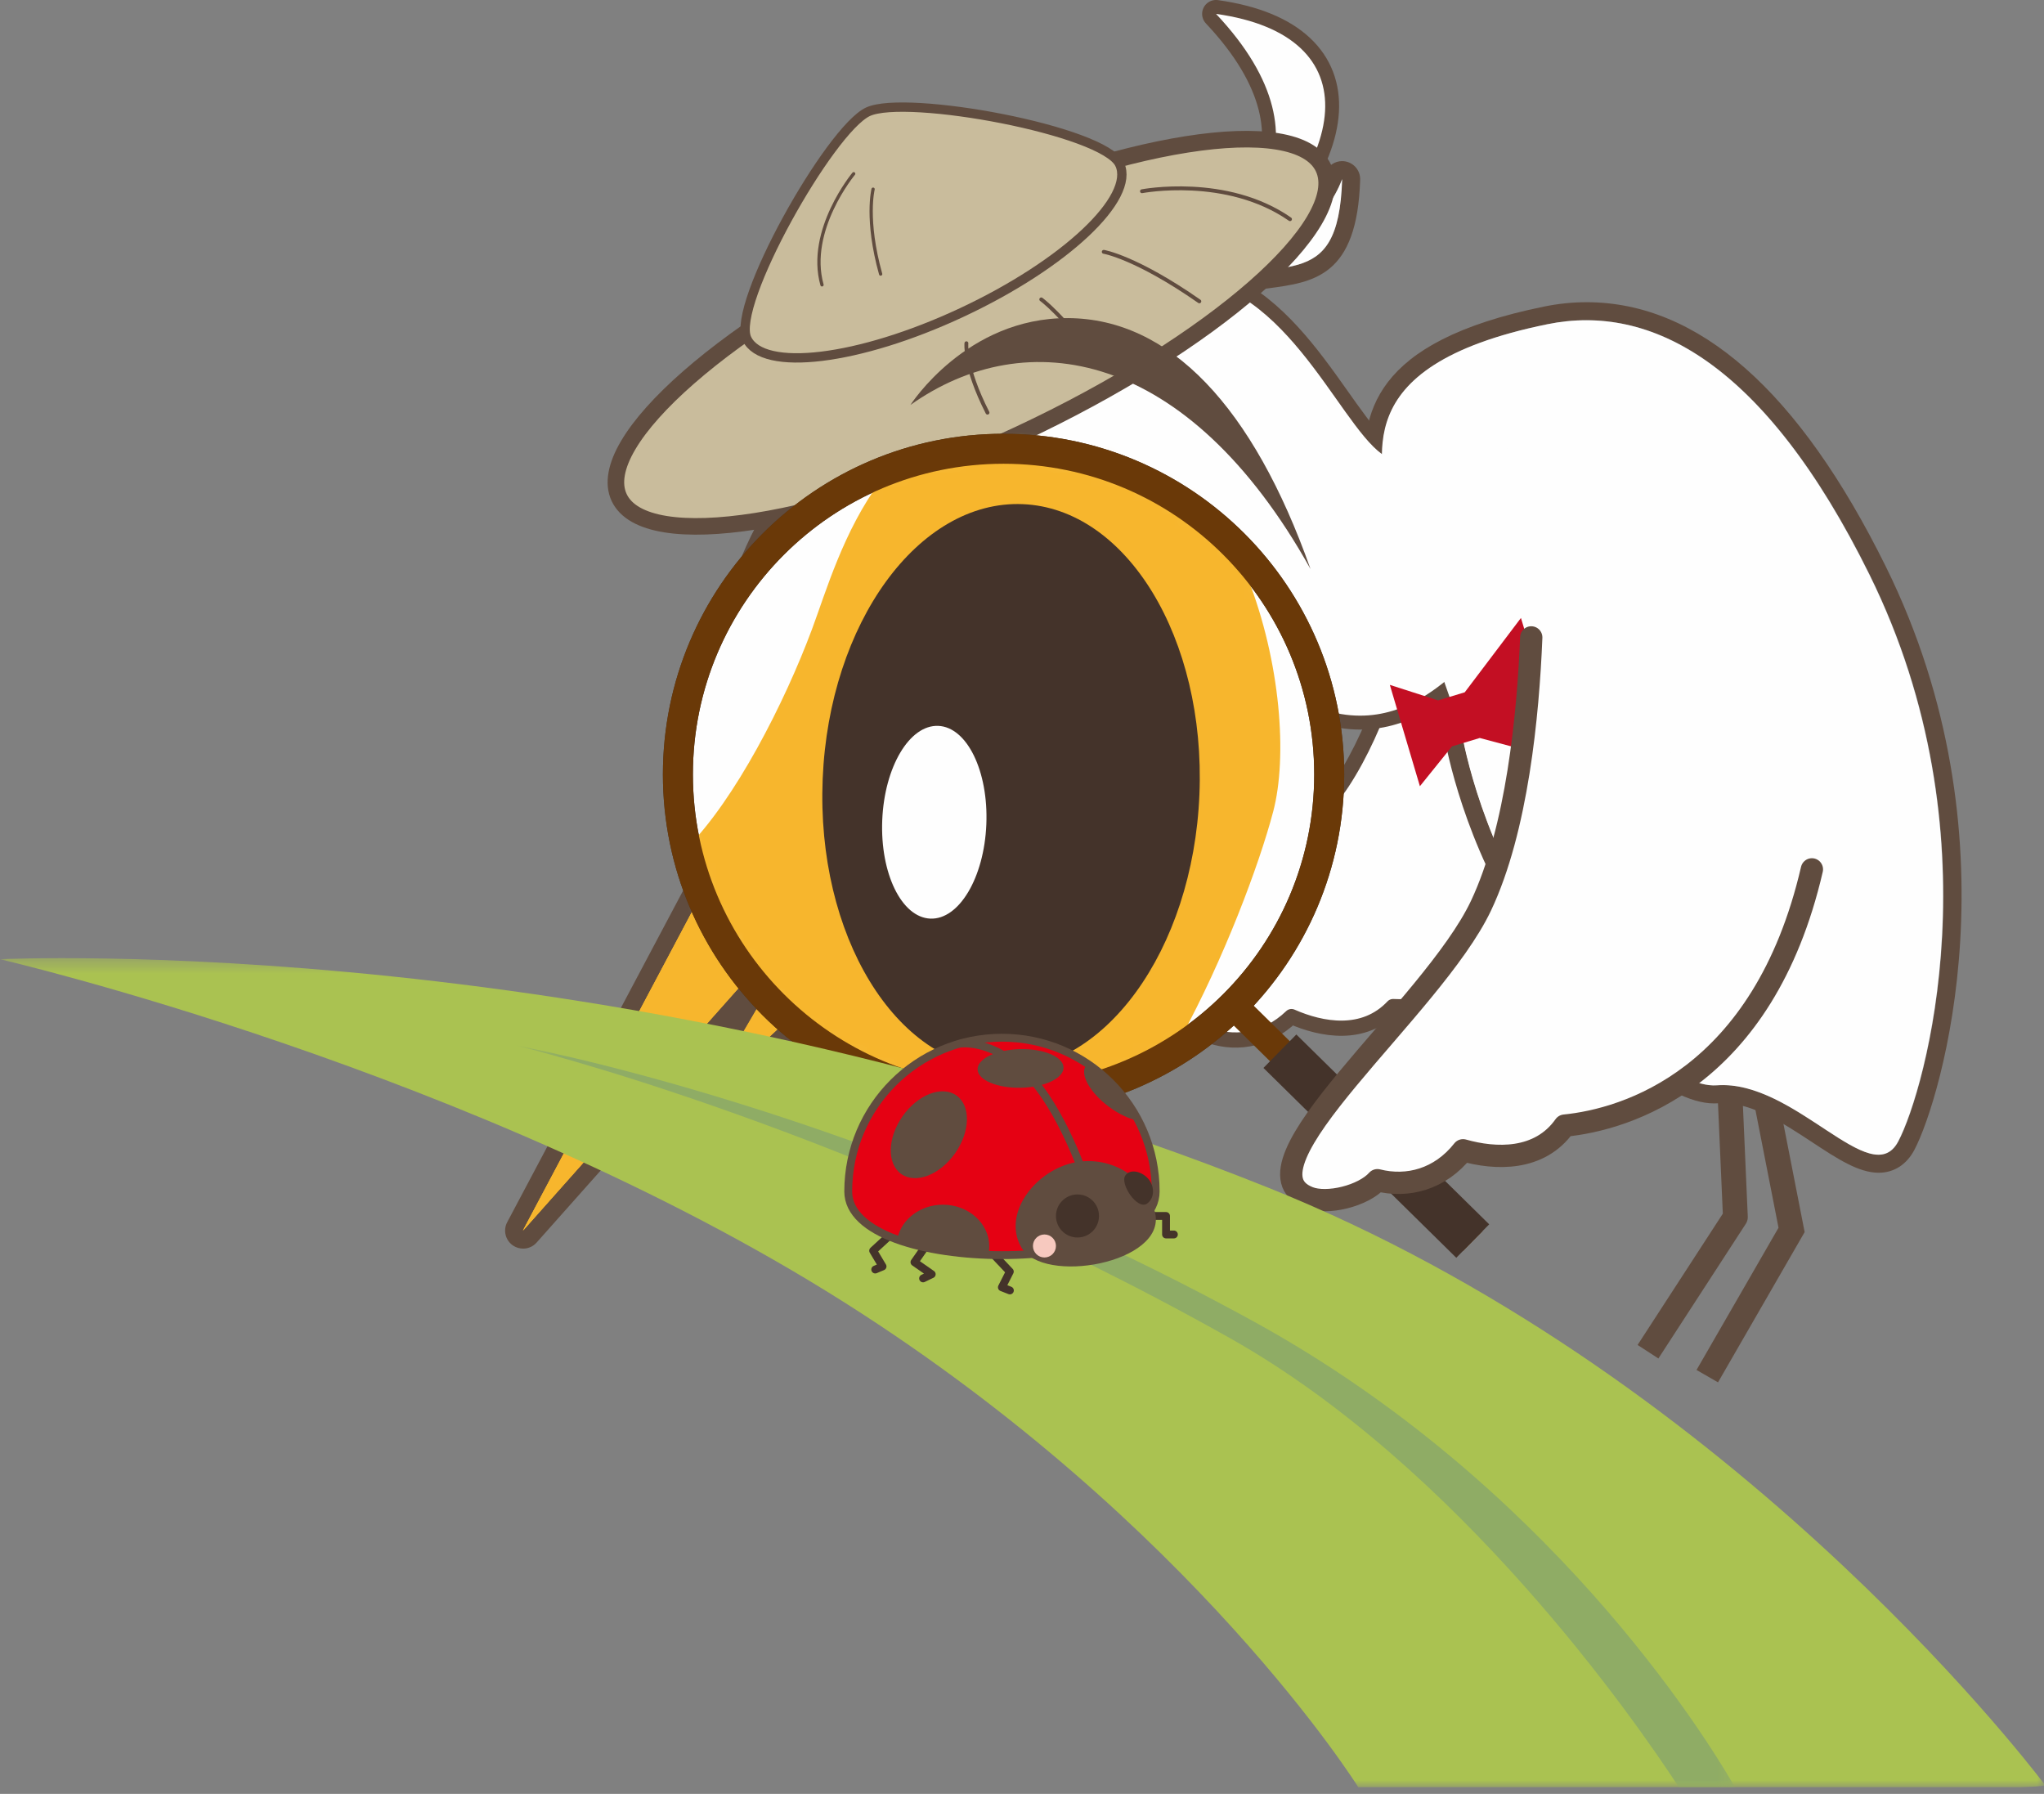 <svg height="129" viewBox="0 0 147 129" width="147" xmlns="http://www.w3.org/2000/svg" xmlns:xlink="http://www.w3.org/1999/xlink"><rect x="0" y="0" width="147" height="129" fill="#808080" stroke="none"/><mask id="a" fill="#fff"><path d="m10.918 1.133c-2.126 5.576-9.621 5.849-9.695 5.851-.282.007-.527.196-.605.467l-.458 1.583c-.07.24.006.501.194.666.12.107.274.161.428.161.087 0 .174-.017.258-.052 1.864-.809 3.56-1.033 5.054-1.231 3.288-.436 5.886-.78 6.077-7.195.01-.317-.21-.593-.52-.655-.043-.008-.085-.013-.127-.013-.264 0-.508.163-.606.418" fill="#fff" fill-rule="evenodd"/></mask><mask id="b" fill="#fff"><path d="m13.182 1.161c-12.969 2.64-12.59 8.38-12.363 11.808.048.711.088 1.326.006 1.772-.02.111-.012.225.026.331l5.634 16.112c.127.759 1.357 7.599 5.698 14.157 4.834 7.304 9.853 11.841 13.098 11.841.084 0 .166-.003.247-.009.126-.01.252-.014.379-.014 2.342 0 4.712 1.559 6.803 2.936 1.689 1.111 3.148 2.072 4.402 2.072.596 0 1.428-.226 1.996-1.304 1.881-3.565 7.427-22.129-2.059-41.34-6.116-12.383-13.164-18.661-20.947-18.661-.964 0-1.946.1-2.92.299" fill="#fff" fill-rule="evenodd"/></mask><mask id="c" fill="#fff"><path d="m28.516.131c6.965.199 9.399 8.747 2.733 12.759-4.121 2.479-2.106 7.712-3.012 8.821l-14.547 13.69 8.827-15.08-21.914 24.65 13.813-26.034s1.648-3.515 1.078-7.125" fill="#fff" fill-rule="evenodd"/></mask><mask id="d" fill="#fff"><path d="m.754 24.173c0 12.935 10.485 23.42 23.42 23.42 12.935 0 23.42-10.485 23.42-23.42 0-12.936-10.485-23.421-23.42-23.421-12.935 0-23.42 10.485-23.42 23.421z" fill="#fff" fill-rule="evenodd"/></mask><mask id="e" fill="#fff"><path d="m0 .381h147.081v59.619h-147.081z" fill="#fff" fill-rule="evenodd"/></mask><mask id="f" fill="#fff"><path d="m.16.672h87.617v53.328h-87.617z" fill="#fff" fill-rule="evenodd"/></mask><g fill="none" fill-rule="evenodd"><g transform="translate(80 31.518)"><path d="m39.883 25.48c-5.438 14.106-15.395 15.565-19.699 15.386-2.1 2.23-5.145 1.674-7.304.719-1.882 1.799-4.225 2.064-6.245 1.24-1.136.961-3.731 1.217-4.94.537-5.086-2.857 10.432-11.911 14.832-18.603 5.337-8.119 6.997-23.991 6.997-23.991" fill="#fefefe"/><path d="m39.883 25.48c-5.438 14.106-15.395 15.565-19.699 15.386-2.1 2.23-5.145 1.674-7.304.719-1.882 1.799-4.225 2.064-6.245 1.24-1.136.961-3.731 1.217-4.94.537-5.086-2.857 10.432-11.911 14.832-18.603 5.337-8.119 6.997-23.991 6.997-23.991" stroke="#604c3f" stroke-linecap="round" stroke-linejoin="round" stroke-width="1.093"/></g><g transform="translate(52 .518)"><path d="m.346 54.538c-2.106-15.392 8.38-30.532 30.287-35.847 6.99-1.695 13.832-8.644 4.821-18.21 11.103 1.557 9.981 10.709-.526 19.293 7.128 2.092 10.508 12.84 13.648 12.815 1.243-2.735 11.438-2.175 10.996 3.74-.352 4.712-4.168 9.365-7.634 12.141-1.591 1.274-4.35 3.18-8.201 2.21-3.809-.961-7.989-5.54-9.613-6.314-3.34-1.591-11.361 25.447-26.974 20.034" fill="#fefefe"/><path d="m.346 54.538c-2.106-15.392 8.38-30.532 30.287-35.847 6.99-1.695 13.832-8.644 4.821-18.21 11.103 1.557 9.981 10.709-.526 19.293 7.128 2.092 10.508 12.84 13.648 12.815 1.243-2.735 11.438-2.175 10.996 3.74-.352 4.712-4.168 9.365-7.634 12.141-1.591 1.274-4.35 3.18-8.201 2.21-3.809-.961-7.989-5.54-9.613-6.314-3.34-1.591-11.361 25.447-26.974 20.034" stroke="#604c3f" stroke-linecap="round" stroke-linejoin="round" stroke-width="2"/></g><path d="m10.918 1.133c-2.126 5.576-9.621 5.849-9.695 5.851-.282.007-.527.196-.605.467l-.458 1.583c-.07.24.006.501.194.666.12.107.274.161.428.161.087 0 .174-.017.258-.052 1.864-.809 3.56-1.033 5.054-1.231 3.288-.436 5.886-.78 6.077-7.195.01-.317-.21-.593-.52-.655-.043-.008-.085-.013-.127-.013-.264 0-.508.163-.606.418" mask="url(#a)" transform="translate(85 11.518)"/><path d="m96.524 11.585c-.528 0-1.016.325-1.21.834-1.969 5.161-9.039 5.432-9.11 5.434-.563.016-1.052.395-1.209.935l-.458 1.583c-.139.483.012 1.002.388 1.333.242.212.547.324.857.324.175 0 .349-.036.515-.108 1.781-.771 3.429-.99 4.882-1.182 3.308-.439 6.432-.853 6.641-7.818.018-.633-.422-1.185-1.042-1.309-.085-.017-.17-.026-.254-.026zm0 1.296c-.257 8.59-4.606 5.19-10.742 7.851l.458-1.583s7.972-.207 10.284-6.268z" fill="#604c3f"/><path d="m13.182 1.161c-12.969 2.64-12.59 8.38-12.363 11.808.048.711.088 1.326.006 1.772-.02.111-.012.225.026.331l5.634 16.112c.127.759 1.357 7.599 5.698 14.157 4.834 7.304 9.853 11.841 13.098 11.841.084 0 .166-.003.247-.009.126-.01.252-.014.379-.014 2.342 0 4.712 1.559 6.803 2.936 1.689 1.111 3.148 2.072 4.402 2.072.596 0 1.428-.226 1.996-1.304 1.881-3.565 7.427-22.129-2.059-41.34-6.116-12.383-13.164-18.661-20.947-18.661-.964 0-1.946.1-2.92.299" mask="url(#b)" transform="translate(98 21.518)"/><g transform="translate(36 .518)"><path d="m78.103 21.214c-1.008 0-2.034.104-3.05.312-12.479 2.541-13.192 7.777-12.881 12.486.043.64.083 1.244.015 1.611-.041.222-.023.45.051.664l5.618 16.059c.176 1.023 1.469 7.83 5.786 14.352 4.953 7.483 10.179 12.131 13.639 12.131.1 0 .199-.004.295-.01.11-.009.22-.013.33-.013 2.148 0 4.432 1.503 6.447 2.829 1.776 1.17 3.311 2.18 4.759 2.18 1.095 0 2.009-.586 2.569-1.65 1.912-3.624 7.556-22.475-2.052-41.93-6.233-12.622-13.475-19.021-21.526-19.021m0 1.296c6.627-.001 13.744 4.893 20.364 18.3 9.22 18.669 4.009 37.071 2.068 40.751-.36.681-.841.958-1.423.958-2.478 0-6.773-5.009-11.206-5.009-.142 0-.284.006-.427.016-.064.005-.131.007-.198.007-2.808 0-7.696-4.204-12.558-11.549-4.48-6.769-5.607-13.96-5.607-13.96l-5.655-16.165c.542-2.932-3.285-9.982 11.85-13.064.919-.186 1.851-.285 2.792-.285" fill="#604c3f"/><path d="m1.623 88.623c-.129 0-.258-.037-.37-.115-.269-.188-.356-.546-.202-.836l13.813-26.033c.001-.004 1.542-3.359 1.011-6.721-.028-.177.018-.357.127-.497.108-.142.27-.232.448-.249 4.564-.456 5.9-2.733 8.561-7.269.321-.547.66-1.124 1.024-1.731 1.604-2.676 3.439-3.237 4.694-3.237 2.512 0 4.947 2.287 5.79 5.437.764 2.857.134 6.743-3.926 9.084-2.471 1.424-2.442 4.029-2.417 6.123.012 1.166.022 2.01-.416 2.547l-14.605 13.752c-.125.117-.284.176-.444.176-.143 0-.285-.046-.403-.141-.252-.201-.319-.556-.157-.834l5.519-9.428-17.563 19.755c-.127.143-.304.217-.484.217" fill="#f7b62d"/><path d="m30.73 41.287c-1.424 0-3.491.617-5.251 3.552-.365.608-.705 1.187-1.027 1.737-2.63 4.482-3.83 6.527-8.067 6.951-.354.035-.678.216-.896.498-.218.283-.31.642-.254.993.475 3.012-.829 6.051-.963 6.352l-13.794 25.999c-.308.579-.133 1.297.405 1.671.225.156.483.231.74.231.358 0 .714-.148.968-.434l13.209-14.858-2.208 3.772c-.326.556-.193 1.266.311 1.668.237.189.522.282.807.282.321 0 .64-.118.888-.351l14.547-13.691c.041-.038.079-.079.114-.123.589-.72.578-1.71.564-2.966-.029-2.447.108-4.41 2.093-5.553 4.378-2.523 5.054-6.724 4.228-9.813-.917-3.429-3.614-5.917-6.414-5.917m-.001 1.295c4.677-.001 8.686 9.194 1.54 13.312-4.118 2.373-2.105 7.713-3.012 8.822l-14.547 13.69 8.828-15.081-21.915 24.651 13.813-26.035s1.648-3.514 1.078-7.125c5.472-.547 6.656-3.607 10.076-9.311 1.247-2.079 2.724-2.922 4.139-2.923" fill="#604c3f"/><path d="m63.441 35.859c.542-2.932-3.285-9.981 11.85-13.063 7.387-1.504 15.595 2.705 23.156 18.014 9.22 18.669 4.009 37.071 2.067 40.751-1.941 3.679-7.43-4.455-13.055-4.034-2.772.207-7.779-4.022-12.757-11.543-4.48-6.769-5.607-13.96-5.607-13.96" fill="#fefefe"/><path d="m16.346 54.538c-2.106-15.392 8.38-30.532 30.287-35.847 6.99-1.695 13.832-8.644 4.821-18.21 11.103 1.557 9.981 10.709-.526 19.293 7.128 2.092 10.508 12.84 13.648 12.815 1.243-2.735 11.438-2.175 10.996 3.74-.352 4.712-4.168 9.365-7.634 12.141-1.591 1.274-4.35 3.18-8.201 2.21-3.809-.961-7.989-5.54-9.613-6.314-3.34-1.591-11.361 25.447-26.974 20.034" fill="#fefefe"/><path d="m15.938 56.209c.443 1.053.249 2.14-.435 2.428-.683.288-1.596-.332-2.041-1.384-.443-1.053-.249-2.14.435-2.428s1.597.331 2.041 1.384" fill="#fefefe"/><path d="m15.938 56.209c.443 1.053.249 2.14-.435 2.428-.683.288-1.596-.332-2.041-1.384-.443-1.053-.249-2.14.435-2.428s1.597.331 2.041 1.384z" stroke="#604c3f" stroke-width=".955"/><path d="m26.57 45.5c5.367-8.953 14.986 5.025 5.679 10.39-4.118 2.373-2.106 7.712-3.012 8.821l-14.547 13.689 8.827-15.08-21.914 24.651 13.813-26.034s1.648-3.515 1.078-7.125c5.472-.548 6.657-3.609 10.076-9.312" fill="#f7b62d"/><path d="m28.516.131c6.965.199 9.399 8.747 2.733 12.759-4.121 2.479-2.106 7.712-3.012 8.821l-14.547 13.69 8.827-15.08-21.914 24.65 13.813-26.034s1.648-3.515 1.078-7.125c5.472-.548 13.022-11.681 13.022-11.681" mask="url(#c)" transform="translate(1 43)"/><path d="m33.812 48.75c.233 2.328-.836 4.341-2.388 4.496-1.551.155-2.999-1.605-3.231-3.934-.234-2.328.836-4.34 2.388-4.496 1.551-.155 2.999 1.607 3.231 3.934" fill="#44332a"/><path d="m31.035 49.436c.079.794-.204 1.472-.633 1.515s-.841-.566-.92-1.36c-.08-.794.203-1.472.632-1.515.43-.042.841.566.921 1.36" fill="#fefefe"/><path d="m16.506 54.923c.57 3.61-1.09 7.014-1.09 7.014l-13.812 26.034s20.757-23.416 22.723-25.515c1.148-1.224 2.147-.473 2.734-1.44.745-1.228.374-2.979.374-2.979-.61-2.986-4.217-6.917-4.217-6.917-2.996 3.662-6.712 3.803-6.712 3.803" fill="#f7b62d"/><path d="m20.172 54.424c.443 1.053.249 2.14-.435 2.428-.683.288-1.596-.332-2.041-1.385-.443-1.052-.249-2.139.435-2.427s1.597.331 2.041 1.384" fill="#fefefe"/><path d="m20.172 54.424c.443 1.053.249 2.14-.435 2.428-.683.288-1.596-.332-2.041-1.385-.443-1.052-.249-2.139.435-2.427s1.597.331 2.041 1.384z" stroke="#604c3f" stroke-width=".955"/><path d="m15.938 56.209c-.205-.485.022-1.046.509-1.25.485-.205 1.045.022 1.25.508" stroke="#604c3f" stroke-width=".955"/><path d="m37.77 45.406c-2.295-4.029-4.921-5.97-7.624-5.5-2.702.471-3.766 3.053-3.766 3.053 2.676-2.721 7.069-2.822 11.39 2.447" fill="#604c3f"/><path d="m50.24 18.631s7.973-.207 10.284-6.268c-.257 8.59-4.606 5.19-10.742 7.851z" fill="#fefefe"/><path d="m59.179 11.564c1.89 4.038-7.918 12.615-21.905 19.159-13.988 6.543-26.858 8.574-28.746 4.536-1.89-4.037 7.918-12.615 21.905-19.158s26.857-8.574 28.746-4.537" fill="#c9bc9c"/><path d="m59.179 11.564c1.89 4.038-7.918 12.615-21.905 19.159-13.988 6.543-26.858 8.574-28.746 4.536-1.89-4.037 7.918-12.615 21.905-19.158s26.857-8.574 28.746-4.537z" stroke="#604c3f" stroke-width="1.191"/><path d="m44.525 11.289c1.134 2.425-3.949 7.199-11.354 10.663-7.405 3.465-14.328 4.307-15.462 1.881-1.135-2.425 5.975-15.031 8.711-16.312 2.736-1.279 16.97 1.342 18.105 3.768" fill="#c9bc9c"/><g stroke="#604c3f"><path d="m44.525 11.289c1.134 2.425-3.949 7.199-11.354 10.663-7.405 3.465-14.328 4.307-15.462 1.881-1.135-2.425 5.975-15.031 8.711-16.312 2.736-1.279 16.97 1.342 18.105 3.768z" stroke-width=".671"/><path d="m46.128 13.234s6.088-1.17 10.646 2.01" stroke-linecap="round" stroke-width=".278"/><path d="m43.379 17.591s2.316.38 6.875 3.561" stroke-linecap="round" stroke-width=".278"/><path d="m38.885 21.012s1.496 1.051 4.146 4.66" stroke-linecap="round" stroke-width=".278"/><path d="m33.502 24.165s-.183 1.653 1.517 4.991" stroke-linecap="round" stroke-width=".278"/><path d="m25.395 11.975s-3.375 4.06-2.279 7.991" stroke-linecap="round" stroke-width=".235"/><path d="m26.791 13.086s-.553 2.171.543 6.104" stroke-linecap="round" stroke-width=".235"/></g><path d="m68.424 53.155-2.308 2.864-2.162-7.287 3.468 1.115 1.92-.582 4.041-5.345 3.107 10.251-6.068-1.62z" fill="#c30f23"/><path d="m59.594 55.173c0 12.935-10.485 23.42-23.421 23.42-12.934 0-23.42-10.485-23.42-23.42 0-12.936 10.486-23.421 23.42-23.421 12.936 0 23.421 10.485 23.421 23.421" fill="#fefefe"/><path d="m59.594 55.173c0 12.935-10.485 23.42-23.421 23.42-12.934 0-23.42-10.485-23.42-23.42 0-12.936 10.486-23.421 23.42-23.421 12.936 0 23.421 10.485 23.421 23.421z" stroke="#44332a" stroke-width="2.157"/></g><path d="m1.361 29.494c3.501-3.501 7.059-10.459 9.036-15.764 1.978-5.304 5.123-17.799 18.157-16.001 13.035 1.798 17.079 21.279 15.012 29.112s-10.158 26.889-16.45 25.9c-6.292-.988-26.362-9.708-26.362-9.708z" fill="#f7b62d" mask="url(#d)" transform="translate(48 31.518)"/><g transform="translate(0 22.518)"><path d="m95.594 33.173c0 12.935-10.485 23.42-23.421 23.42-12.934 0-23.42-10.485-23.42-23.42 0-12.936 10.486-23.421 23.42-23.421 12.936 0 23.421 10.485 23.421 23.421z" stroke="#6a3908" stroke-width="2.157"/><path d="m86.26 34.614c-.463 11.224-6.903 20.071-14.385 19.763-7.482-.309-13.172-9.657-12.71-20.879.463-11.224 6.904-20.071 14.385-19.763 7.482.309 13.173 9.656 12.71 20.879" fill="#44332a"/><path d="m70.935 36.764c-.157 3.827-1.961 6.861-4.028 6.776-2.068-.086-3.616-3.257-3.458-7.085.158-3.827 1.962-6.86 4.029-6.775s3.615 3.257 3.457 7.084" fill="#fefefe"/><path d="m88.363 49.449 17.554 17.278" stroke="#6a3908" stroke-width="2.025"/><path d="m92.047 53.075 13.869 13.651" stroke="#44332a" stroke-width="3.374"/><g transform="translate(92 23)"><path d="m38.308 16.998c-3.499 15.089-13.391 17.993-17.782 18.427-1.812 2.562-4.981 2.433-7.307 1.774-1.651 2.094-3.991 2.698-6.158 2.151-1.016 1.136-3.611 1.768-4.936 1.252-5.567-2.171 8.88-13.576 12.387-20.994 2.595-5.491 3.388-13.714 3.612-19.291" fill="#fefefe"/><path d="m38.308 16.998c-3.499 15.089-13.391 17.993-17.782 18.427-1.812 2.562-4.981 2.433-7.307 1.774-1.651 2.094-3.991 2.698-6.158 2.151-1.016 1.136-3.611 1.768-4.936 1.252-5.567-2.171 8.88-13.576 12.387-20.994 2.595-5.491 3.388-13.714 3.612-19.291" stroke="#604c3f" stroke-linecap="round" stroke-linejoin="round" stroke-width="1.602"/></g><path d="m94.249 18.4c-4.13-11.67-10.115-18.006-17.438-18.043-7.323-.037-11.334 6.245-11.334 6.245 8.312-5.887 19.901-4.081 28.772 11.798" fill="#604c3f"/><path d="m127.102 57.023 1.745 8.902-6.064 10.517" stroke="#604c3f" stroke-width="1.784"/><path d="m124.408 55.937.397 9.066-6.285 9.681" stroke="#604c3f" stroke-linejoin="round" stroke-width="1.784"/><path d="m147.079 59.848c-1.742-2.294-23.172-29.875-55.929-42.984-46.418-18.578-91.15-16.405-91.15-16.405s34.35 7.957 60.829 24.744c25.058 15.887 36.855 34.797 36.855 34.797h47.58s1.891-.052 1.815-.152" fill="#aac251" mask="url(#e)" transform="translate(0 46)"/><path d="m83.74 54c-3.207-4.913-15.774-23.015-32.324-32.314-26.949-15.143-51.256-21.014-51.256-21.014s25.129 4.523 53.012 19.844c21.128 11.609 32.301 29.499 34.605 33.484z" fill="#8fac65" mask="url(#f)" transform="translate(37 52)"/><g stroke="#44332a"><path d="m62.945 68.773.526-.22-.676-1.134 1.266-1.166" stroke-linecap="round" stroke-linejoin="round" stroke-width=".565"/><path d="m66.508 67.181-.742 1.065 1.241.866-.621.3" stroke-linecap="round" stroke-linejoin="round" stroke-width=".565"/><path d="m71.484 67.717 1.14 1.206-.571 1.129.576.226" stroke-linecap="round" stroke-linejoin="round" stroke-width=".565"/><path d="m82.693 64.923h1.166v1.33h.564" stroke-linecap="round" stroke-linejoin="round" stroke-width=".565"/></g><path d="m83.114 63.16c0 6.105-22.111 6.105-22.111 0 0-6.106 4.95-11.056 11.055-11.056 6.107 0 11.056 4.95 11.056 11.056" fill="#e50113"/><path d="m83.114 63.16c0 6.105-22.111 6.105-22.111 0 0-6.106 4.95-11.056 11.055-11.056 6.107 0 11.056 4.95 11.056 11.056z" stroke="#604c3f" stroke-width=".565"/><path d="m83.082 64.742c.755 3.571-8.1 5.174-9.645 2.415-1.341-2.395.952-5.363 3.615-6.029 2.663-.667 5.462.927 6.03 3.614" fill="#604c3f"/><path d="m82.492 64.034c-.694.486-1.987-1.435-1.553-2.034.376-.521 1.265-.245 1.694.316.429.562.381 1.352-.141 1.718" fill="#44332a"/><path d="m79.038 64.923c0 .854-.692 1.548-1.548 1.548-.854 0-1.548-.694-1.548-1.548 0-.855.694-1.548 1.548-1.548.856 0 1.548.693 1.548 1.548" fill="#44332a"/><path d="m78.085 62.379s-1.683-5.146-4.232-7.696c-2.551-2.551-4.859-2.146-4.859-2.146" stroke="#604c3f" stroke-width=".565"/><path d="m76.487 54.246c.017.767-1.354 1.419-3.061 1.457-1.708.038-3.105-.554-3.122-1.32-.017-.767 1.353-1.42 3.061-1.457 1.707-.038 3.105.552 3.122 1.32" fill="#604c3f"/><path d="m81.897 58.078c-.627-.106-1.401-.455-2.143-1.006-1.371-1.018-2.112-2.343-1.654-2.959.457-.616 4.329 4.055 3.797 3.965" fill="#604c3f"/><path d="m68.693 60.407c-1.094 1.562-2.827 2.233-3.873 1.502-1.045-.732-1.006-2.592.088-4.153 1.094-1.562 2.827-2.234 3.873-1.502 1.045.732 1.006 2.591-.088 4.153" fill="#604c3f"/><path d="m71.147 67.113c0 .207-.023.409-.067.604-2.756-.18-6.576-1.046-6.524-1.256.331-1.344 1.663-2.349 3.256-2.349 1.842 0 3.335 1.344 3.335 3.001" fill="#604c3f"/><path d="m75.942 67.08c0 .457-.37.828-.827.828-.458 0-.828-.371-.828-.828s.37-.827.828-.827c.457 0 .827.37.827.827" fill="#f7c9bf"/></g></g></svg>